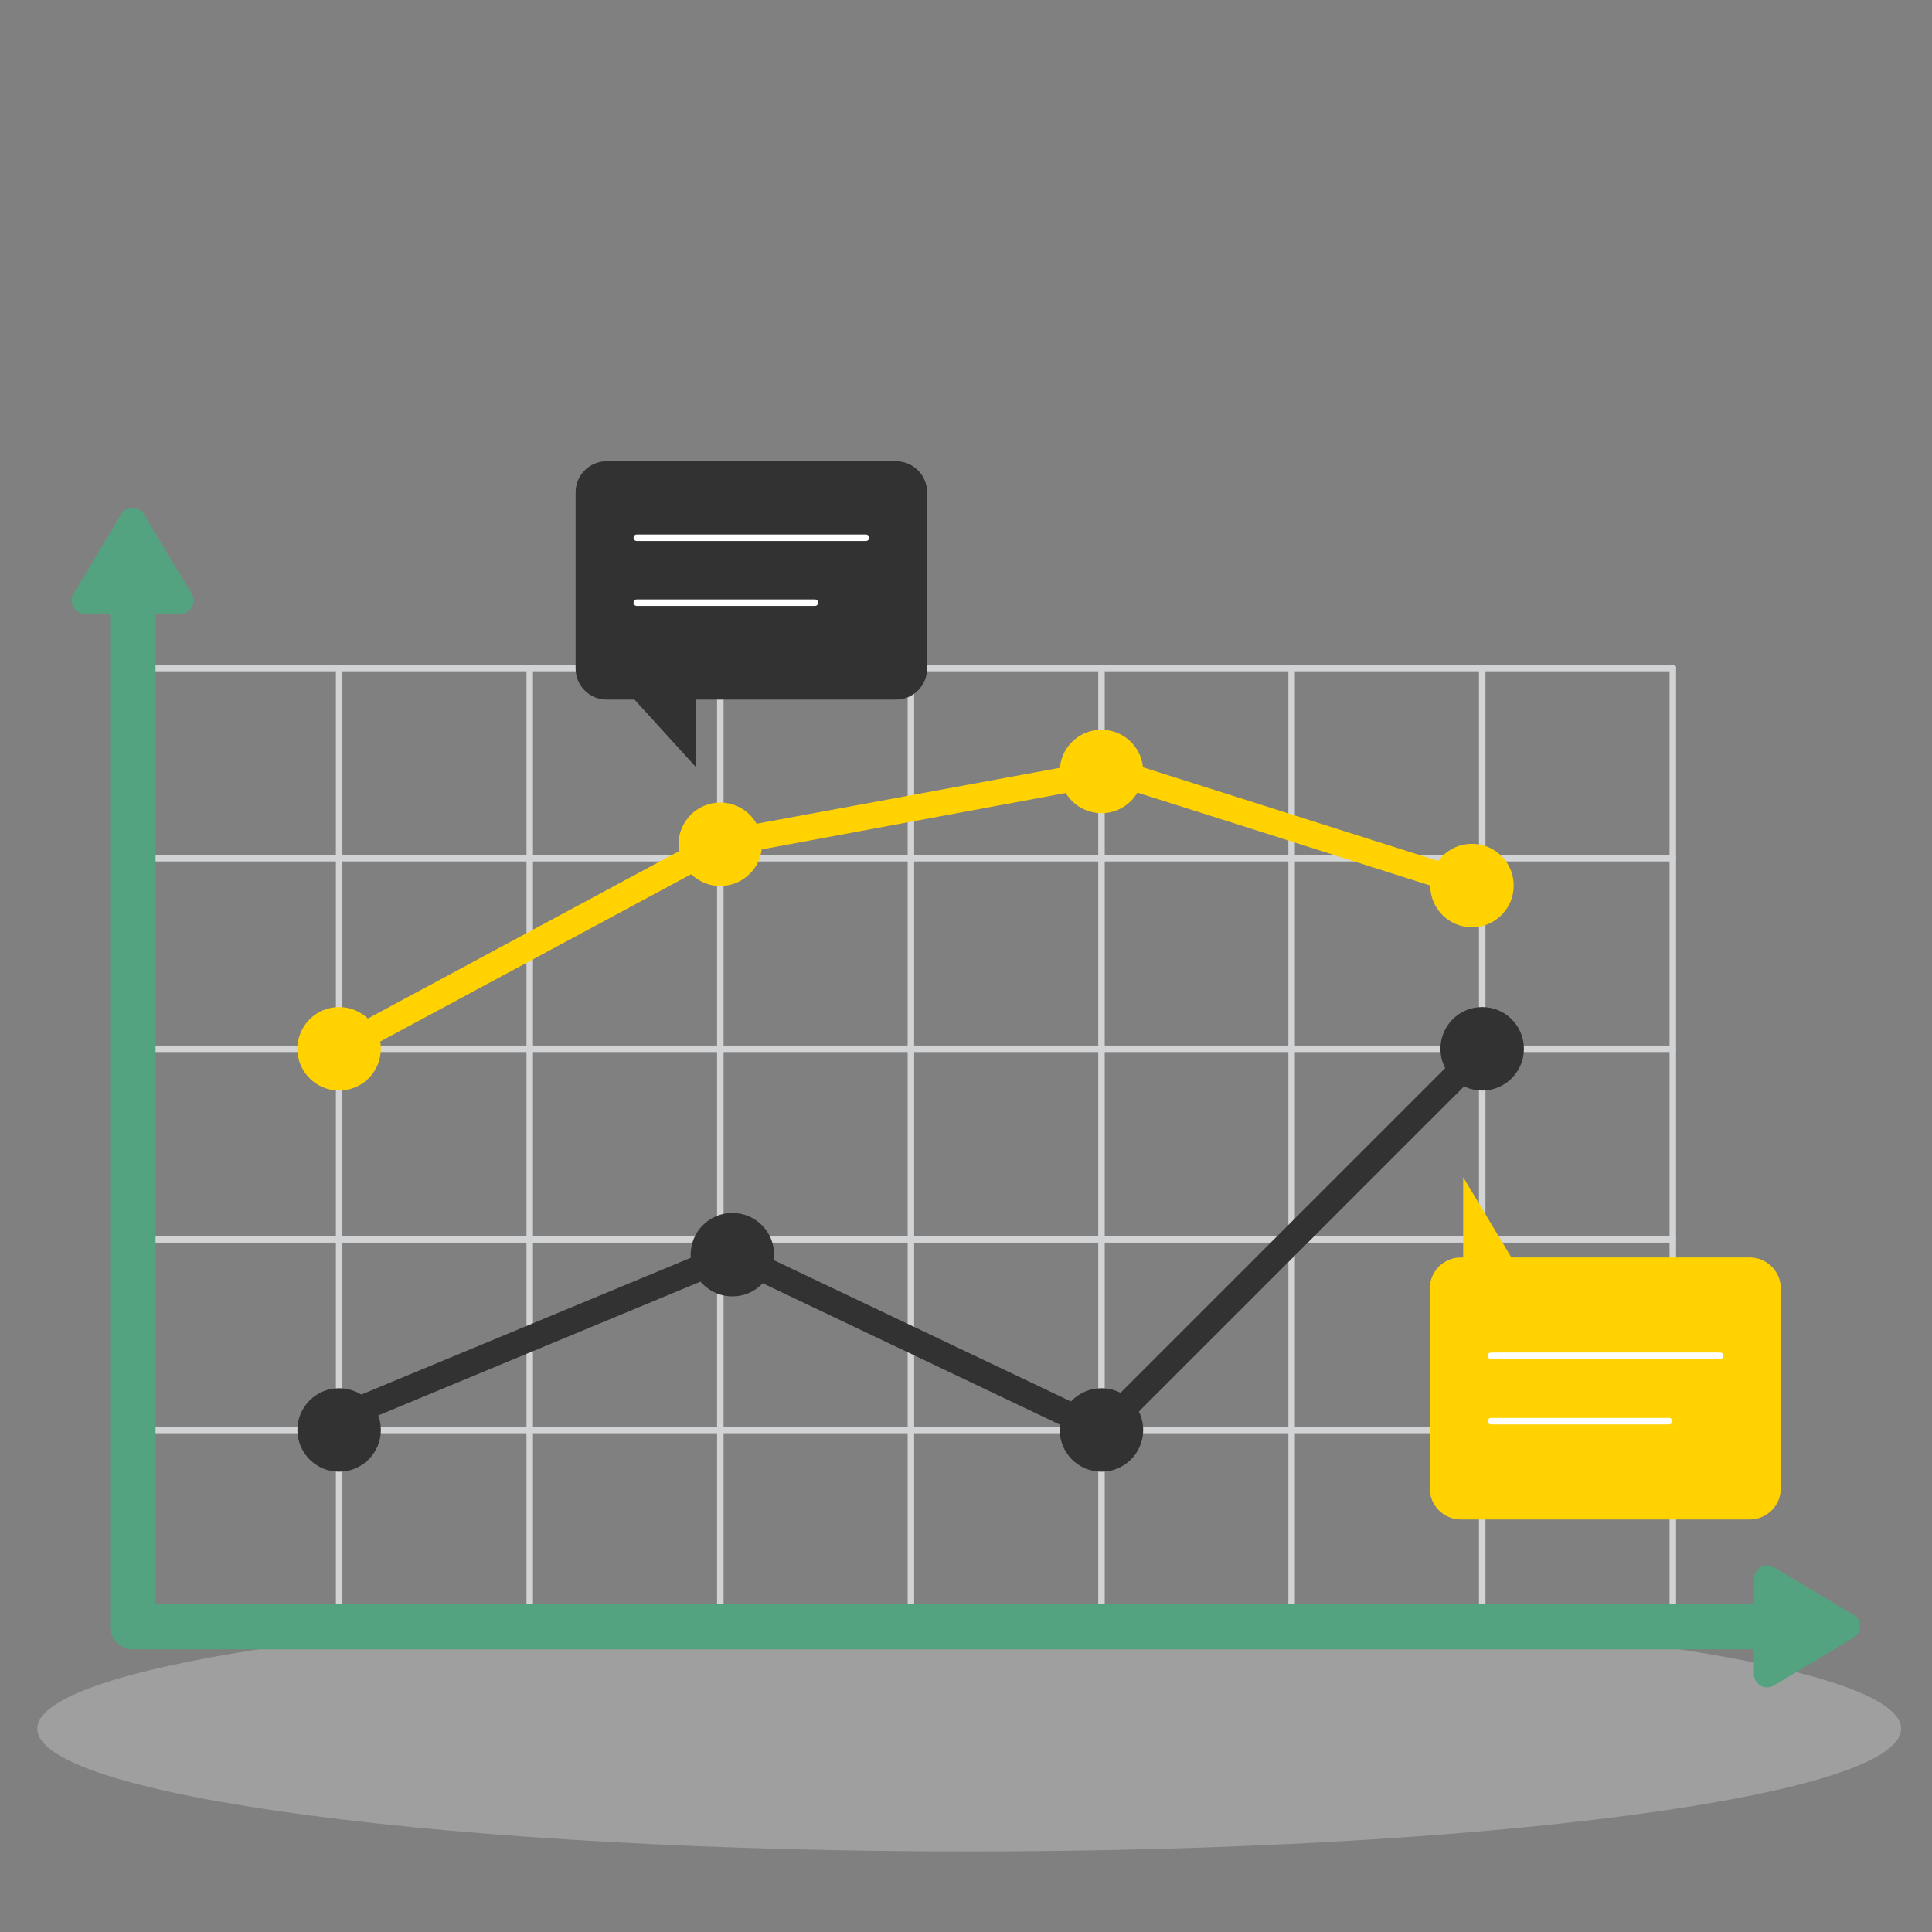 <svg width="201" height="201" viewBox="0 0 201 201" fill="none" xmlns="http://www.w3.org/2000/svg">
<rect x="0" y="0" width="201" height="201" fill="#808080" stroke="none"/>
<g opacity="0.3">
<path d="M100.831 192.618C154.378 192.618 197.787 186.902 197.787 179.85C197.787 172.798 154.378 167.082 100.831 167.082C47.284 167.082 3.875 172.798 3.875 179.85C3.875 186.902 47.284 192.618 100.831 192.618Z" fill="#E6E6E6"/>
</g>
<path d="M35.283 170.191C35.09 170.191 34.945 170.046 34.945 169.853V69.504C34.945 69.311 35.09 69.166 35.283 69.166C35.476 69.166 35.621 69.311 35.621 69.504V169.853C35.621 170.046 35.476 170.191 35.283 170.191Z" fill="#D1D3D4"/>
<path d="M55.111 170.191C54.918 170.191 54.773 170.046 54.773 169.853V69.504C54.773 69.311 54.918 69.166 55.111 69.166C55.304 69.166 55.449 69.311 55.449 69.504V169.853C55.449 170.046 55.304 170.191 55.111 170.191Z" fill="#D1D3D4"/>
<path d="M74.939 170.191C74.746 170.191 74.602 170.046 74.602 169.853V69.504C74.602 69.311 74.746 69.166 74.939 69.166C75.132 69.166 75.277 69.311 75.277 69.504V169.853C75.277 170.046 75.132 170.191 74.939 170.191Z" fill="#D1D3D4"/>
<path d="M94.767 170.191C94.574 170.191 94.43 170.046 94.43 169.853V69.504C94.43 69.311 94.574 69.166 94.767 69.166C94.96 69.166 95.105 69.311 95.105 69.504V169.853C95.105 170.046 94.912 170.191 94.767 170.191Z" fill="#D1D3D4"/>
<path d="M114.596 170.191C114.403 170.191 114.258 170.046 114.258 169.853V69.504C114.258 69.311 114.403 69.166 114.596 69.166C114.789 69.166 114.933 69.311 114.933 69.504V169.853C114.933 170.046 114.74 170.191 114.596 170.191Z" fill="#D1D3D4"/>
<path d="M134.377 170.191C134.184 170.191 134.039 170.046 134.039 169.853V69.504C134.039 69.311 134.184 69.166 134.377 69.166C134.57 69.166 134.714 69.311 134.714 69.504V169.853C134.714 170.046 134.57 170.191 134.377 170.191Z" fill="#D1D3D4"/>
<path d="M154.205 170.191C154.012 170.191 153.867 170.046 153.867 169.853V69.504C153.867 69.311 154.012 69.166 154.205 69.166C154.398 69.166 154.543 69.311 154.543 69.504V169.853C154.543 170.046 154.398 170.191 154.205 170.191Z" fill="#D1D3D4"/>
<path d="M174.033 170.191C173.84 170.191 173.695 170.046 173.695 169.853V69.504C173.695 69.311 173.84 69.166 174.033 69.166C174.226 69.166 174.371 69.311 174.371 69.504V169.853C174.371 170.046 174.226 170.191 174.033 170.191Z" fill="#D1D3D4"/>
<path d="M174.036 69.841H13.814C13.621 69.841 13.477 69.697 13.477 69.504C13.477 69.311 13.621 69.166 13.814 69.166H174.036C174.229 69.166 174.373 69.311 174.373 69.504C174.373 69.648 174.229 69.793 174.036 69.841Z" fill="#D1D3D4"/>
<path d="M174.036 89.622H13.814C13.621 89.622 13.477 89.478 13.477 89.284C13.477 89.091 13.621 88.947 13.814 88.947H174.036C174.229 88.947 174.373 89.091 174.373 89.284C174.373 89.478 174.229 89.622 174.036 89.622Z" fill="#D1D3D4"/>
<path d="M174.036 109.451H13.814C13.621 109.451 13.477 109.306 13.477 109.113C13.477 108.92 13.621 108.775 13.814 108.775H174.036C174.229 108.775 174.373 108.92 174.373 109.113C174.373 109.306 174.229 109.451 174.036 109.451Z" fill="#D1D3D4"/>
<path d="M174.036 129.279H13.814C13.621 129.279 13.477 129.135 13.477 128.942C13.477 128.749 13.621 128.604 13.814 128.604H174.036C174.229 128.604 174.373 128.749 174.373 128.942C174.373 129.135 174.229 129.279 174.036 129.279Z" fill="#D1D3D4"/>
<path d="M174.036 149.108H13.814C13.621 149.108 13.477 148.963 13.477 148.77C13.477 148.577 13.621 148.433 13.814 148.433H174.036C174.229 148.433 174.373 148.577 174.373 148.77C174.373 148.963 174.229 149.108 174.036 149.108Z" fill="#D1D3D4"/>
<path d="M174.036 168.936H13.814C13.621 168.936 13.477 168.791 13.477 168.598C13.477 168.405 13.621 168.261 13.814 168.261H174.036C174.229 168.261 174.373 168.405 174.373 168.598C174.373 168.791 174.229 168.936 174.036 168.936Z" fill="#D1D3D4"/>
<path d="M182.039 130.823H157.241L152.224 122.477V130.823H151.982C150.197 130.823 148.75 132.27 148.75 134.055V154.849C148.75 156.634 150.197 158.081 151.982 158.081H182.039C183.824 158.081 185.271 156.634 185.271 154.849V134.055C185.271 132.27 183.824 130.823 182.039 130.823Z" fill="#FFD200"/>
<path d="M178.952 141.388H155.119C154.926 141.388 154.781 141.244 154.781 141.051C154.781 140.858 154.926 140.713 155.119 140.713H178.952C179.145 140.713 179.29 140.858 179.29 141.051C179.29 141.244 179.145 141.388 178.952 141.388Z" fill="white"/>
<path d="M173.645 148.191H155.119C154.926 148.191 154.781 148.046 154.781 147.853C154.781 147.66 154.926 147.516 155.119 147.516H173.645C173.838 147.516 173.983 147.66 173.983 147.853C173.983 148.046 173.838 148.191 173.645 148.191Z" fill="white"/>
<path d="M35.279 153.112C37.678 153.112 39.622 151.168 39.622 148.77C39.622 146.372 37.678 144.428 35.279 144.428C32.882 144.428 30.938 146.372 30.938 148.77C30.938 151.168 32.882 153.112 35.279 153.112Z" fill="#323232"/>
<path d="M76.194 134.875C78.592 134.875 80.536 132.931 80.536 130.533C80.536 128.135 78.592 126.191 76.194 126.191C73.796 126.191 71.852 128.135 71.852 130.533C71.852 132.931 73.796 134.875 76.194 134.875Z" fill="#323232"/>
<path d="M114.592 153.112C116.99 153.112 118.934 151.168 118.934 148.77C118.934 146.372 116.99 144.428 114.592 144.428C112.194 144.428 110.25 146.372 110.25 148.77C110.25 151.168 112.194 153.112 114.592 153.112Z" fill="#323232"/>
<path d="M154.201 113.455C156.599 113.455 158.543 111.511 158.543 109.113C158.543 106.715 156.599 104.771 154.201 104.771C151.803 104.771 149.859 106.715 149.859 109.113C149.859 111.511 151.803 113.455 154.201 113.455Z" fill="#323232"/>
<path d="M114.543 150.121C114.35 150.121 114.157 150.072 113.964 149.976L76.14 131.981L33.733 149.59C33.057 149.88 32.237 149.59 31.948 148.915C31.658 148.239 31.948 147.419 32.623 147.13H32.671L75.658 129.279C75.995 129.134 76.43 129.134 76.767 129.327L114.302 147.178L153.284 108.196C153.814 107.665 154.683 107.665 155.214 108.196C155.744 108.727 155.744 109.595 155.214 110.126L115.556 149.783C115.267 149.976 114.929 150.121 114.543 150.121Z" fill="#323232"/>
<path d="M74.936 92.179C77.334 92.179 79.278 90.235 79.278 87.837C79.278 85.439 77.334 83.495 74.936 83.495C72.538 83.495 70.594 85.439 70.594 87.837C70.594 90.235 72.538 92.179 74.936 92.179Z" fill="#FFD200"/>
<path d="M114.592 84.604C116.99 84.604 118.934 82.66 118.934 80.262C118.934 77.864 116.99 75.92 114.592 75.92C112.194 75.92 110.25 77.864 110.25 80.262C110.25 82.66 112.194 84.604 114.592 84.604Z" fill="#FFD200"/>
<path d="M153.139 96.473C155.537 96.473 157.481 94.529 157.481 92.131C157.481 89.733 155.537 87.789 153.139 87.789C150.741 87.789 148.797 89.733 148.797 92.131C148.797 94.529 150.741 96.473 153.139 96.473Z" fill="#FFD200"/>
<path d="M35.279 113.455C37.678 113.455 39.622 111.511 39.622 109.113C39.622 106.715 37.678 104.771 35.279 104.771C32.882 104.771 30.938 106.715 30.938 109.113C30.938 111.511 32.882 113.455 35.279 113.455Z" fill="#FFD200"/>
<path d="M35.281 110.463C34.557 110.463 33.93 109.836 33.93 109.112C33.93 108.63 34.219 108.148 34.653 107.906L74.311 86.582C74.455 86.534 74.552 86.486 74.697 86.437L115.512 78.911C115.753 78.863 115.946 78.863 116.187 78.959L153.577 90.828C154.301 91.069 154.687 91.793 154.446 92.516C154.204 93.24 153.481 93.626 152.757 93.385L115.657 81.613L75.372 89.091L35.908 110.319C35.715 110.415 35.474 110.463 35.281 110.463Z" fill="#FFD200"/>
<path d="M186.486 171.59H13.817C12.514 171.59 11.453 170.529 11.453 169.226V60.482C11.453 59.179 12.514 58.118 13.817 58.118C15.12 58.118 16.181 59.179 16.181 60.482V166.862H186.486C187.788 166.862 188.85 167.924 188.85 169.226C188.85 170.529 187.788 171.59 186.486 171.59Z" fill="#53A380"/>
<path d="M18.783 63.859H8.844C8.072 63.859 7.445 63.232 7.445 62.508C7.445 62.267 7.494 62.026 7.638 61.784L12.607 53.486C12.993 52.811 13.862 52.618 14.489 53.004C14.682 53.1 14.827 53.293 14.972 53.486L19.941 61.784C20.327 62.46 20.134 63.28 19.458 63.666C19.265 63.811 19.024 63.859 18.783 63.859Z" fill="#53A380"/>
<path d="M182.477 174.195V164.257C182.477 163.485 183.104 162.858 183.827 162.858C184.069 162.858 184.31 162.906 184.551 163.051L192.849 168.02C193.525 168.406 193.718 169.274 193.332 169.902C193.235 170.095 193.042 170.239 192.849 170.384L184.551 175.353C183.876 175.739 183.055 175.546 182.67 174.871C182.525 174.678 182.477 174.437 182.477 174.195Z" fill="#53A380"/>
<path d="M93.22 47.986H63.115C61.33 47.986 59.883 49.434 59.883 51.219V69.552C59.883 71.337 61.33 72.784 63.115 72.784H66.01L72.378 79.78V72.784H93.22C95.005 72.784 96.453 71.337 96.453 69.552V51.219C96.453 49.434 95.005 47.986 93.22 47.986Z" fill="#323232"/>
<path d="M90.085 56.284H66.252C66.059 56.284 65.914 56.14 65.914 55.947C65.914 55.754 66.059 55.609 66.252 55.609H90.085C90.278 55.609 90.422 55.754 90.422 55.947C90.422 56.14 90.278 56.284 90.085 56.284Z" fill="white"/>
<path d="M84.778 63.039H66.252C66.059 63.039 65.914 62.894 65.914 62.701C65.914 62.508 66.059 62.363 66.252 62.363H84.778C84.971 62.363 85.116 62.508 85.116 62.701C85.116 62.894 84.971 63.039 84.778 63.039Z" fill="white"/>
</svg>
